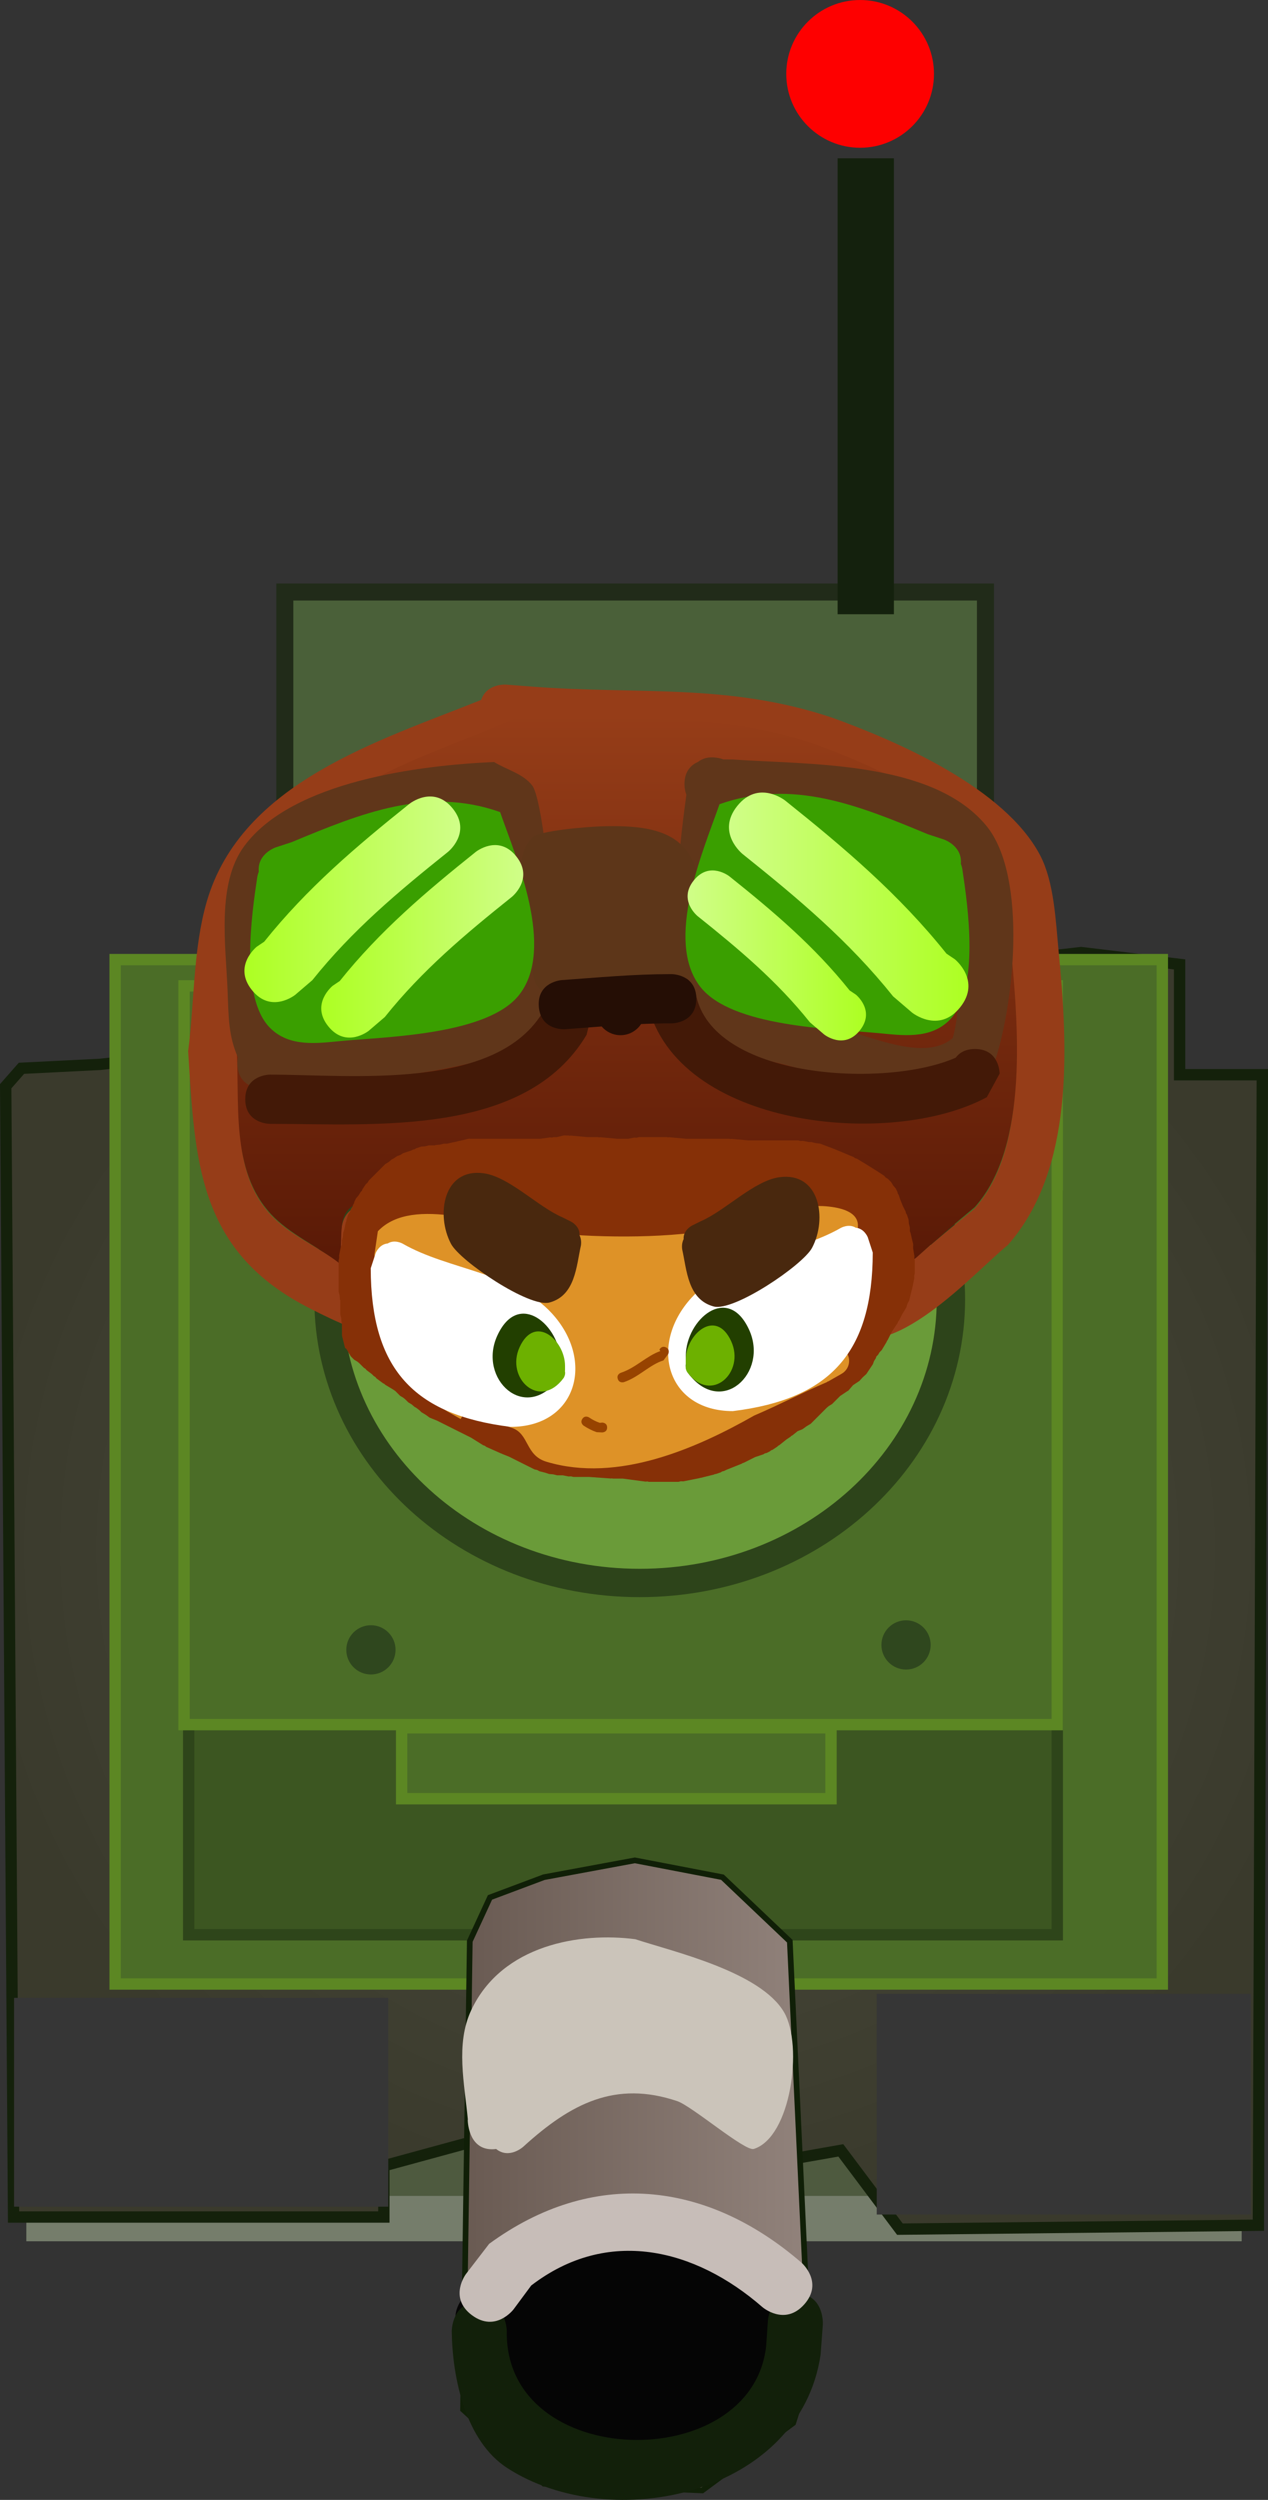 <svg version="1.1" xmlns="http://www.w3.org/2000/svg" xmlns:xlink="http://www.w3.org/1999/xlink" width="111.818" height="220.406" viewBox="0,0,111.818,220.406"><rect x="0" y="0" width="111.818" height="220.406" fill="#333333" stroke="none"/><defs><radialGradient cx="241.911" cy="214.122" r="60.445" gradientUnits="userSpaceOnUse" id="color-1"><stop offset="0" stop-color="#4d4d3f"/><stop offset="1" stop-color="#3a3a2c"/></radialGradient><linearGradient x1="239.355" y1="140.551" x2="239.355" y2="190.814" gradientUnits="userSpaceOnUse" id="color-2"><stop offset="0" stop-color="#963d18"/><stop offset="1" stop-color="#571805"/></linearGradient><linearGradient x1="205.646" y1="156.843" x2="224.679" y2="156.843" gradientUnits="userSpaceOnUse" id="color-3"><stop offset="0" stop-color="#adff22"/><stop offset="1" stop-color="#d0fe88"/></linearGradient><linearGradient x1="212.42" y1="160.549" x2="230.237" y2="160.549" gradientUnits="userSpaceOnUse" id="color-4"><stop offset="0" stop-color="#adff22"/><stop offset="1" stop-color="#d0fe88"/></linearGradient><linearGradient x1="269.491" y1="157.489" x2="248.374" y2="157.489" gradientUnits="userSpaceOnUse" id="color-5"><stop offset="0" stop-color="#adff22"/><stop offset="1" stop-color="#d0fe88"/></linearGradient><linearGradient x1="260.459" y1="161.791" x2="244.727" y2="161.791" gradientUnits="userSpaceOnUse" id="color-6"><stop offset="0" stop-color="#adff22"/><stop offset="1" stop-color="#d0fe88"/></linearGradient><linearGradient x1="224.924" y1="269.35" x2="255.82" y2="269.35" gradientUnits="userSpaceOnUse" id="color-7"><stop offset="0" stop-color="#695a52"/><stop offset="1" stop-color="#92837c"/></linearGradient></defs><g transform="translate(-184.091,-77.554)"><g data-paper-data="{&quot;isPaintingLayer&quot;:true}" fill-rule="nonzero" stroke-linejoin="miter" stroke-miterlimit="10" stroke-dasharray="" stroke-dashoffset="0" style="mix-blend-mode: normal"><path d="M188.414,273.16v-73.645h103.173v73.645z" fill="#4e5a3f" stroke="#757d6b" stroke-width="4" stroke-linecap="butt"/><path d="M185.982,171.742l6.948,-0.347l86.498,-9.856l8.685,1.042v9.727h7.295l-0.347,101.436l-31.612,0.347l-5.211,-6.948l-5.905,1.042l0.347,9.727l-6.253,4.169l-12.506,0.347l-6.6,-5.558l-1.737,-10.447l-7.642,2.084v4.516h-32.654l-0.695,-99.699z" fill="url(#color-1)" stroke="#14210b" stroke-width="1" stroke-linecap="round"/><path d="M261.406,272.803v-19.453h33.001v19.453z" fill="#363636" stroke="none" stroke-width="0" stroke-linecap="butt"/><path d="M185.329,272.108v-18.411h33.001v18.411z" data-paper-data="{&quot;index&quot;:null}" fill="#363636" stroke="none" stroke-width="0" stroke-linecap="butt"/><path d="M209.208,171.188v-41.438h61.785v41.438z" fill="#4a6039" stroke="#212b19" stroke-width="1.5" stroke-linecap="butt"/><path d="M194.244,252.478v-90.32h92.346v90.32z" fill="#4b6d27" stroke="#5c8723" stroke-width="1" stroke-linecap="butt"/><path d="M200.729,248.135v-65.134h76.598v65.134z" fill="#3c5621" stroke="#2e451a" stroke-width="1" stroke-linecap="butt"/><path d="M200.323,229.608v-65.134h77.003v65.134z" fill="#4b6d27" stroke="#5c8723" stroke-width="1" stroke-linecap="butt"/><path d="M219.509,236.14v-6.253h37.865v6.253z" fill="#4b6d27" stroke="#5c8723" stroke-width="1" stroke-linecap="butt"/><path d="M267.948,192.107c0,13.813 -12.287,25.012 -27.443,25.012c-15.156,0 -27.443,-11.198 -27.443,-25.012c0,-13.813 12.287,-25.012 27.443,-25.012c15.156,0 27.443,11.198 27.443,25.012z" fill="#6a9b39" stroke="#2d441a" stroke-width="2.5" stroke-linecap="butt"/><path d="M214.63,223.015c0,-1.199 0.972,-2.171 2.171,-2.171c1.199,0 2.171,0.972 2.171,2.171c0,1.199 -0.972,2.171 -2.171,2.171c-1.199,0 -2.171,-0.972 -2.171,-2.171z" fill="#2f471e" stroke="none" stroke-width="0.5" stroke-linecap="butt"/><path d="M261.819,222.581c0,-1.199 0.972,-2.171 2.171,-2.171c1.199,0 2.171,0.972 2.171,2.171c0,1.199 -0.972,2.171 -2.171,2.171c-1.199,0 -2.171,-0.972 -2.171,-2.171z" fill="#2f471e" stroke="none" stroke-width="0.5" stroke-linecap="butt"/><path d="M230.03,142.369c-0.326,0.279 -0.636,0.408 -0.636,0.408c-8.263,3.437 -17.168,5.504 -22.242,13.866c-2.186,3.603 -1.571,9.661 -2.13,13.729c0.35,4.911 -0.61,10.611 3.053,14.414c1.618,1.679 4.149,2.758 5.977,4.128c-0.004,-0.138 -0.003,-0.266 0.003,-0.375c0.199,-3.446 -0.353,-4.483 3.967,-5.452c3.719,-0.834 10.624,0.676 14.531,0.676c5.875,0.003 11.479,-0.752 17.316,-1.378c2.168,-0.232 5.281,-1.32 7.429,-1.053c4.095,0.51 4.263,0.995 4.865,4.977c0.001,0.005 0.034,2.927 -0.347,4.442c1.077,-0.902 2.921,-2.211 3.02,-2.296c1.693,-1.461 3.383,-2.882 5.135,-4.274c4.867,-5.267 3.788,-15.762 3.15,-22.353c-0.195,-2.011 -0.205,-5.004 -1.152,-6.847c-2.461,-4.786 -11.269,-8.4 -15.98,-10.07c-8.754,-2.919 -16.353,-1.808 -25.338,-2.493zM226.523,139.261c0.502,-1.478 2.203,-1.347 2.203,-1.347l2.258,0.174c9.351,0.726 17.28,-0.328 26.422,2.718c5.917,2.127 15.313,6.245 18.411,12.162c1.24,2.368 1.374,5.823 1.627,8.438c0.812,8.395 1.427,19.247 -4.492,25.934c-2.918,2.348 -10.399,10.852 -14.724,7.53c-2.954,-2.27 1.263,-7.23 -0.298,-9.323c-0.166,-0.223 -4.746,0.775 -4.918,0.8c-6.811,0.971 -13.59,1.755 -20.457,1.759c-3.089,0 -6.197,0.118 -9.283,-0.001c-0.883,-0.034 -1.771,-0.059 -2.645,-0.192c-0.856,-0.131 -2.402,-1.342 -2.552,-0.489c-0.359,2.046 1.913,5.989 -1.05,7.574c-0.746,0.399 -4.847,-1.683 -5.971,-2.276c-9.555,-5.033 -9.769,-12.922 -10.37,-22.491c0.557,-4.289 0.428,-9.023 1.643,-13.195c3.063,-10.519 15.204,-14.161 24.197,-17.774z" fill="#963d18" stroke="none" stroke-width="0.5" stroke-linecap="butt"/><path d="M230.622,140.6c8.985,0.71 16.667,-0.428 25.42,2.595c4.711,1.73 13.548,5.515 16.009,10.472c0.948,1.91 0.962,5.027 1.157,7.11c0.638,6.827 1.706,17.755 -3.161,23.21c-1.752,1.441 -3.451,2.928 -5.144,4.441c-0.099,0.088 -1.949,1.451 -3.027,2.386c0.381,-1.569 0.223,-4.72 0.222,-4.726c-0.602,-4.125 -0.637,-4.51 -4.732,-5.039c-2.148,-0.277 -5.28,0.867 -7.448,1.108c-5.837,0.648 -11.521,1.439 -17.396,1.436c-3.907,0 -10.848,-1.592 -14.568,-0.728c-4.32,1.004 -3.634,1.964 -3.833,5.533c-0.006,0.114 -0.138,0.364 -0.134,0.507c-1.828,-1.419 -4.369,-2.55 -5.987,-4.29c-3.662,-3.938 -2.714,-9.878 -3.064,-14.965c0.558,-4.214 -0.053,-10.525 2.133,-14.257c5.073,-8.662 14.028,-10.859 22.291,-14.419c0,0 0.313,-0.135 0.638,-0.424z" data-paper-data="{&quot;noHover&quot;:false,&quot;origItem&quot;:[&quot;Path&quot;,{&quot;applyMatrix&quot;:true,&quot;segments&quot;:[[[217.92027,486.23867],[0,0],[-0.37482,0.32116]],[[217.18817,486.7087],[0,0],[-9.51461,3.95751]],[[191.57761,502.67511],[5.84178,-9.62911],[-2.51682,4.14852]],[[189.12527,518.48347],[0.64297,-4.68443],[0.40256,5.65522]],[[192.64026,535.08032],[-4.2172,-4.37814],[1.86268,1.93376]],[[199.52264,539.83333],[-2.10525,-1.57775],[-0.00471,-0.15927]],[[199.52664,539.40101],[-0.00732,0.12642],[0.22965,-3.9674]],[[204.0948,533.12313],[-4.97411,1.11557],[4.2828,-0.96053]],[[220.82664,533.90101],[-4.49899,0],[6.76464,0.00396]],[[240.76546,532.31469],[-6.72156,0.71983],[2.49634,-0.26734]],[[249.3193,531.10273],[-2.47306,-0.30808],[4.71548,0.58744]],[[254.921,536.83323],[-0.69354,-4.58532],[0.00096,0.00635]],[[254.52124,541.94784],[0.43898,-1.74415],[1.24058,-1.03861]],[[257.99843,539.30392],[-0.11396,0.09835],[1.94904,-1.68197]],[[263.91094,534.38266],[-2.01726,1.60216],[5.60477,-6.06446]],[[267.53851,508.64434],[0.73441,7.58917],[-0.22406,-2.31536]],[[266.21148,500.75992],[1.09151,2.1228],[-2.83356,-5.5108]],[[247.81088,489.16417],[5.425,1.9229],[-10.07946,-3.36159]],[[218.63489,486.29364],[10.3456,0.78873],[0,0]]],&quot;closed&quot;:true}]}" fill="url(#color-2)" stroke="none" stroke-width="0.5" stroke-linecap="butt"/><path d="M208.98,169.033c4.757,-0.373 9.689,-0.913 14.335,-1.738c1.13,-0.201 4.439,-0.522 5.255,-1.61c1.679,-2.24 -0.229,-9.705 -0.596,-12.272c-0.206,-1.439 0.137,-3.803 -1.295,-4.445c-4.918,0.626 -14.241,1.481 -17.575,5.792c-1.702,2.201 -0.705,7.342 -0.607,9.901c0.075,1.941 -0.175,2.979 0.483,4.374zM205.071,170.78c-0.833,-1.918 -0.818,-3.463 -0.914,-5.954c-0.148,-3.856 -0.99,-9.343 1.477,-12.679c4.245,-5.74 15.522,-7.126 22.027,-7.409c1.12,0.69 2.561,1.024 3.36,2.069c0.595,0.779 1.076,4.77 1.251,5.992c0.585,4.097 2.454,11.915 -0.249,15.519c-1.167,1.556 -3.599,2.232 -5.348,2.695c-5.58,1.478 -11.924,1.963 -17.766,2.384c-0.424,0.167 -0.856,0.15 -1.192,0.086c-0.122,0.009 -0.245,0.018 -0.366,0.026c0,0 -2.166,0.155 -2.32,-2.011c-0.019,-0.269 -0.003,-0.507 0.041,-0.718z" fill="#60361a" stroke="none" stroke-width="0.5" stroke-linecap="butt"/><path d="M248.875,148.876c-0.401,4.21 -0.227,8.418 -0.082,12.657c0.046,1.356 -0.191,3.92 1.37,4.643c2.674,1.238 6.187,1.585 9.033,2.382c2.524,0.707 6.712,2.448 8.914,0.511c0.59,-2.129 0.486,-4.208 0.485,-6.41c-0.001,-2.578 0.966,-7.403 -0.882,-9.548c-3.784,-4.39 -13.432,-3.925 -18.838,-4.235zM247.882,144.511l0.806,0.002c6.66,0.48 17.569,0.063 22.352,5.808c3.763,4.519 2.438,16.204 0.645,21.212c-5.687,4.552 -11.643,1.772 -18.008,-0.01c-3.185,-0.892 -6.382,-0.908 -8.267,-4.179c-2.63,-4.563 -1.574,-14.024 -0.789,-19.728c-0.106,-0.256 -0.17,-0.564 -0.17,-0.937c0,-1.156 0.616,-1.697 1.192,-1.949c0.366,-0.292 0.89,-0.48 1.634,-0.374c0.228,0.033 0.429,0.086 0.605,0.155z" fill="#60361a" stroke="none" stroke-width="0.5" stroke-linecap="butt"/><path d="M234.717,163.83c2.129,0.426 1.703,2.555 1.703,2.555l-0.601,2.405c-5.376,9.018 -18.676,7.851 -27.929,7.851c0,0 -2.171,-0 -2.171,-2.171c0,-2.171 2.171,-2.171 2.171,-2.171c7.139,0 20.098,1.504 24.178,-5.697l0.094,-1.069c0,0 0.426,-2.129 2.555,-1.703z" fill="#431907" stroke="none" stroke-width="0.5" stroke-linecap="butt"/><path d="M268.368,170.807c0.312,-0.418 0.834,-0.767 1.704,-0.767c2.171,0 2.171,2.171 2.171,2.171l-1.131,2.08c-8.491,4.581 -27.352,2.678 -29.911,-8.225c0,0 -0.455,-2.123 1.668,-2.578c2.123,-0.455 2.578,1.668 2.578,1.668c1.392,7.567 16.784,8.367 22.921,5.651z" fill="#431907" stroke="none" stroke-width="0.5" stroke-linecap="butt"/><path d="M235.209,164.135c-0.248,0.582 -0.787,1.216 -1.96,1.216c-2.171,0 -2.171,-2.171 -2.171,-2.171l0.006,-0.702c-0.208,-2.805 -2.352,-8.717 -0.065,-11.081c0.59,-0.61 4.794,-0.938 5.968,-0.982c6.514,-0.242 9.049,1.335 9.023,8.102c-0.005,1.44 0.582,3.104 -0.195,4.317c-1.836,2.865 -7.833,1.318 -10.607,1.301z" fill="#5d3619" stroke="none" stroke-width="0.5" stroke-linecap="butt"/><path d="M245.494,165.611c0,2.171 -2.171,2.171 -2.171,2.171h-0.174c-0.843,-0.001 -1.684,0.021 -2.524,0.058c-0.388,0.593 -1.057,0.984 -1.818,0.984c-0.665,0 -1.26,-0.299 -1.658,-0.77c-1.074,0.08 -2.148,0.166 -3.224,0.243c0,0 -2.166,0.155 -2.32,-2.011c-0.155,-2.166 2.011,-2.32 2.011,-2.32c3.181,-0.227 6.343,-0.525 9.534,-0.527h0.174c0,0 2.171,0 2.171,2.171z" fill="#250e05" stroke="none" stroke-width="0.5" stroke-linecap="butt"/><path d="M206.911,154.405c-0.147,-1.594 1.504,-2.144 1.504,-2.144l1.415,-0.465c6.1,-2.537 11.936,-4.922 18.363,-2.644c1.413,4.059 4.884,11.994 1.696,16.096c-2.758,3.548 -11.671,3.71 -15.703,4.086c-2.065,0.193 -4.567,0.582 -6.29,-1.164c-2.666,-2.701 -1.615,-10.001 -1.114,-13.311c0,0 0.03,-0.193 0.129,-0.454z" fill="#3a9f00" stroke="none" stroke-width="0.5" stroke-linecap="butt"/><path d="M206.304,164.843c-1.697,-2.121 0.424,-3.818 0.424,-3.818l0.662,-0.445c3.782,-4.727 8.092,-8.384 12.812,-12.16c0,0 2.121,-1.697 3.818,0.424c1.697,2.121 -0.424,3.818 -0.424,3.818c-4.408,3.526 -8.437,6.903 -11.963,11.311l-1.511,1.294c0,0 -2.121,1.697 -3.818,-0.424z" fill="url(#color-3)" stroke="none" stroke-width="0.5" stroke-linecap="butt"/><path d="M213.036,168.037c-1.589,-1.986 0.397,-3.574 0.397,-3.574l0.62,-0.417c3.54,-4.425 7.575,-7.848 11.993,-11.383c0,0 1.986,-1.589 3.574,0.397c1.589,1.986 -0.397,3.574 -0.397,3.574c-4.126,3.301 -7.898,6.462 -11.199,10.589l-1.414,1.211c0,0 -1.986,1.589 -3.574,-0.397z" fill="url(#color-4)" stroke="none" stroke-width="0.5" stroke-linecap="butt"/><path d="M268.951,154.165c0.501,3.31 1.552,10.61 -1.114,13.311c-1.723,1.745 -4.225,1.357 -6.29,1.164c-4.032,-0.377 -12.946,-0.539 -15.703,-4.086c-3.188,-4.101 0.283,-12.036 1.696,-16.096c6.427,-2.278 12.263,0.107 18.363,2.644l1.415,0.465c0,0 1.651,0.55 1.504,2.144c0.099,0.261 0.129,0.454 0.129,0.454z" data-paper-data="{&quot;index&quot;:null}" fill="#3a9f00" stroke="none" stroke-width="0.5" stroke-linecap="butt"/><path d="M264.525,166.835l-1.676,-1.435c-3.913,-4.891 -8.383,-8.638 -13.273,-12.55c0,0 -2.354,-1.883 -0.471,-4.236c1.883,-2.354 4.236,-0.471 4.236,-0.471c5.237,4.189 10.019,8.247 14.215,13.491l0.735,0.494c0,0 2.354,1.883 0.471,4.236c-1.883,2.354 -4.236,0.471 -4.236,0.471z" data-paper-data="{&quot;index&quot;:null}" fill="url(#color-5)" stroke="none" stroke-width="0.5" stroke-linecap="butt"/><path d="M256.759,168.754l-1.249,-1.069c-2.915,-3.644 -6.246,-6.435 -9.889,-9.35c0,0 -1.753,-1.403 -0.351,-3.156c1.403,-1.753 3.156,-0.351 3.156,-0.351c3.902,3.121 7.464,6.144 10.59,10.051l0.548,0.368c0,0 1.753,1.403 0.351,3.156c-1.403,1.753 -3.156,0.351 -3.156,0.351z" data-paper-data="{&quot;index&quot;:null}" fill="url(#color-6)" stroke="none" stroke-width="0.5" stroke-linecap="butt"/><path d="M214.243,194.232l-0.033,-0.1l-0.027,-0.348l-0.085,-0.339v-1.24l-0.033,-0.1l-0.027,-0.348l-0.085,-0.339v-2.75l0.052,-0.21l-0.01,-0.216l0.145,-0.724l0.103,-0.217v-0.371l0.085,-0.339l0.027,-0.348l0.102,-0.306l0.118,-0.591l0.059,-0.124l0.011,-0.137l0.145,-0.434l0.156,-0.245l0.098,-0.273l0.128,-0.192l0.053,-0.158l0.084,-0.132l0.01,-0.045l-0,-0.002l0.001,-0.002l0.023,-0.104l0.145,-0.289l0.227,-0.265l0.18,-0.299l0.104,-0.104l0.012,-0.014l0.046,-0.129l0.289,-0.434l0.16,-0.145l0.111,-0.185l1.447,-1.447l0.299,-0.18l0.265,-0.227l0.169,-0.084l0.322,-0.215l0.273,-0.098l0.245,-0.156l0.722,-0.241l0.151,-0.076l0.153,-0.034l0.132,-0.084l0.434,-0.145l0.348,-0.027l0.339,-0.085h0.516l0.1,-0.033l0.348,-0.027l0.339,-0.085h0.312l0.32,-0.08h0.053l0.048,-0.023l0.439,-0.088l0.029,-0.015l0.487,-0.108l0.484,-0.121h0.06l0.061,-0.014l0.02,0.014h6.217l0.86,-0.123l0.155,0.016l0.152,-0.038h0.278l0.107,-0.024l0.484,-0.121h0.06l0.061,-0.014l0.02,0.014h0.293l0.097,0.024l0.099,-0.015l1.494,0.136h0.915l0.097,0.024l0.099,-0.015l1.494,0.136h0.989l0.513,-0.103l0.216,0.01l0.21,-0.052h2.461l0.097,0.024l0.099,-0.015l1.494,0.136h3.81l0.097,0.024l0.099,-0.015l1.494,0.136h4.389l0.21,0.052l0.216,-0.01l0.513,0.103h0.219l0.377,0.094l0.386,0.044l1.158,0.434l0.033,0.023l0.04,0.006l1.737,0.724l0.129,0.096l0.153,0.047l0.724,0.434l0.014,0.014l0.019,0.006l1.158,0.724l0.023,0.024l0.031,0.011l0.434,0.289l0.145,0.16l0.185,0.111l0.289,0.289l0.18,0.299l0.227,0.265l0.145,0.289l0.023,0.104l0.001,0.002l-0,0.002l0.01,0.045l0.084,0.132l0.125,0.374l0.232,0.581l0.249,0.498l0.034,0.153l0.084,0.132l0.145,0.434l0.027,0.348l0.085,0.339v0.312l0.012,0.046l0.006,0.004l0.015,0.06l0.027,0.054l0.108,0.487l0.121,0.484v0.06l0.014,0.061l-0.014,0.02v0.258l0.115,0.691l-0.014,0.181l0.044,0.176v1.158l-0.052,0.21l0.01,0.216l-0.145,0.724l-0.023,0.048v0.053l-0.289,1.158l-0.151,0.283l-0.093,0.307l-0.391,0.652l-0.252,0.504l-0.089,0.104l-0.046,0.129l-0.504,0.756l-0.374,0.748l-0.055,0.065l-0.025,0.081l-0.434,0.724l-0.189,0.189l-0.138,0.229l-0.144,0.144l-0.055,0.165l-0.156,0.245l-0.098,0.273l-0.579,0.868l-0.315,0.287l-0.287,0.315l-0.568,0.379l-0.07,0.078l-0.366,0.426l-0.033,0.002l-0.666,0.444l-0.716,0.716l-0.299,0.18l-0.175,0.15l-1.228,1.228l-0.001,0.004l-0.013,0.01l-0.165,0.165l-0.375,0.225l-0.354,0.256l-0.216,0.087l-0.014,0.008l-0.004,-0.001l-0.19,0.076l-0.472,0.378l-0.087,0.04l-0.065,0.071l-0.356,0.237l-0.65,0.52l-0.087,0.04l-0.065,0.071l-0.434,0.289l-0.129,0.046l-0.104,0.089l-0.289,0.145l-0.153,0.034l-0.132,0.084l-0.722,0.241l-1.02,0.51l-0.09,0.02l-0.075,0.054l-1.364,0.545l-0.209,0.104l-0.153,0.034l-0.132,0.084l-0.434,0.145l-0.085,0.007l-0.075,0.04l-1.158,0.289h-0.053l-0.048,0.023l-1.447,0.289l-0.216,-0.01l-0.21,0.052h-2.605l-0.142,-0.035l-0.145,0.016l-2.028,-0.27h-0.869l-0.077,-0.019l-0.078,0.014l-1.949,-0.139h-1.37l-0.21,-0.052l-0.216,0.01l-0.513,-0.103h-0.509l-0.339,-0.085l-0.348,-0.027l-0.355,-0.118l-0.498,-0.125l-0.211,-0.113l-0.233,-0.052l-2.235,-1.118l-0.64,-0.256l-0.034,-0.025l-0.041,-0.007l-1.303,-0.579l-0.122,-0.095l-0.147,-0.048l-1.07,-0.669l-3.011,-1.506l-0.405,-0.162l-0.004,0.001l-0.014,-0.009l-0.216,-0.087l-0.354,-0.256l-0.375,-0.225l-0.165,-0.165l-0.013,-0.01l-0.001,-0.004l-0.002,-0.002l-0.299,-0.224l-0.114,-0.057l-0.265,-0.227l-0.299,-0.18l-0.249,-0.249l-0.175,-0.15l-0.299,-0.18l-0.427,-0.427l-0.212,-0.142l-0.679,-0.408l-0.081,-0.081l-0.105,-0.044l-0.579,-0.434l-0.099,-0.121l-0.134,-0.08l-0.18,-0.18l-0.456,-0.342l-0.099,-0.121l-0.134,-0.08l-0.394,-0.394l-0.175,-0.15l-0.299,-0.18l-0.289,-0.289l-0.409,-0.682l-0.1,-0.057l-0.047,-0.188l-0.019,-0.032l0.006,-0.022l-0.211,-0.843z" fill="#863007" stroke="none" stroke-width="0.5" stroke-linecap="butt"/><path d="M257.033,199.401c-2.167,0.929 -4.25,2.025 -6.427,2.953c-5.044,2.863 -12.017,5.979 -18.332,4.074c-1.883,-0.568 -1.494,-2.46 -3.045,-2.985c-2.138,-0.723 -3.085,-0.494 -4.292,-1.167l-0.223,0.39l-1.194,-0.682c-0.404,-0.221 -0.678,-0.65 -0.678,-1.144c0,-0.719 0.583,-1.303 1.303,-1.303h1.39v0.064l0.159,-0.054c1.446,0.362 2.789,0.35 4.24,0.706c3.38,0.424 5.154,-4.586 2.215,-6.292c-3.713,-2.155 -9.713,-3.335 -13.878,-4.363c0,0 -0.353,-0.088 -0.639,-0.358c-0.522,-0.372 -0.522,-1.08 -0.522,-1.08l0.302,-2.05c3.108,-3.276 10.19,-0.318 14.332,0.059c4.63,0.52 10.572,0.606 15.138,-0.166c2.908,-0.492 7.159,-2.334 10.028,-2.097c6.175,0.511 0.707,5.432 -1.726,6.511c-3.169,1.059 -7.111,1.388 -9.981,3.159c-1.108,0.684 -1.852,3.584 -0.525,4.45c2.325,1.517 6.829,0.076 10.498,-0.654c0.225,-0.1 0.451,-0.199 0.677,-0.296l0.194,-0.111l-0.085,-0.342l1.361,-0.34c0.11,-0.03 0.225,-0.046 0.344,-0.046c0.719,0 1.303,0.583 1.303,1.303c0,0.493 -0.274,0.922 -0.678,1.144l-1.194,0.682l-0.016,-0.028z" fill="#de9227" stroke="none" stroke-width="0.5" stroke-linecap="butt"/><path d="M259.558,185.799c0.746,0.06 1.056,0.836 1.056,0.836l0.441,1.352c-0.015,8.806 -3.732,12.919 -12.338,13.98c-5.808,0 -7.473,-5.817 -3.641,-10.002c3.319,-3.625 9.111,-3.818 13.162,-6.15c0,0 0.706,-0.403 1.321,-0.015z" fill="#ffffff" stroke="none" stroke-width="0.5" stroke-linecap="butt"/><path d="M244.581,197.742c-0.012,-0.082 -0.012,-0.136 -0.012,-0.136v-0.539c0.02,-3.138 3.688,-6.387 5.575,-2.289c1.766,3.835 -2.465,7.767 -5.387,3.819c0,0 -0.292,-0.409 -0.176,-0.856z" fill="#223f00" stroke="none" stroke-width="0.5" stroke-linecap="butt"/><path d="M244.574,197.926c-0.009,-0.059 -0.009,-0.097 -0.009,-0.097v-0.387c0.014,-2.252 2.647,-4.585 4.002,-1.643c1.268,2.753 -1.769,5.575 -3.867,2.741c0,0 -0.21,-0.293 -0.126,-0.614z" fill="#6db100" stroke="none" stroke-width="0.5" stroke-linecap="butt"/><path d="M244.377,186.805c-0.057,-0.799 0.743,-1.199 0.743,-1.199l0.764,-0.38c2.159,-0.921 4.696,-3.581 6.953,-3.883c3.545,-0.474 4.226,3.665 2.866,6.228c-0.809,1.523 -6.903,5.648 -8.683,5.168c-2.275,-0.613 -2.366,-3.208 -2.762,-4.991c0,0 -0.111,-0.501 0.12,-0.943z" fill="#49280e" stroke="none" stroke-width="0.5" stroke-linecap="butt"/><path d="M219.601,187.204c4.051,2.332 9.843,2.525 13.162,6.15c3.832,4.185 2.166,10.002 -3.641,10.002c-8.606,-1.061 -12.323,-5.174 -12.338,-13.98l0.441,-1.352c0,0 0.311,-0.777 1.056,-0.836c0.615,-0.388 1.321,0.015 1.321,0.015z" data-paper-data="{&quot;index&quot;:null}" fill="#ffffff" stroke="none" stroke-width="0.5" stroke-linecap="butt"/><path d="M233.337,199.119c-2.923,3.948 -7.153,0.015 -5.387,-3.819c1.888,-4.099 5.556,-0.849 5.575,2.289v0.539c0,0 0,0.053 -0.012,0.136c0.116,0.447 -0.176,0.856 -0.176,0.856z" data-paper-data="{&quot;index&quot;:null}" fill="#223f00" stroke="none" stroke-width="0.5" stroke-linecap="butt"/><path d="M233.783,199.061c-2.098,2.834 -5.135,0.011 -3.867,-2.741c1.355,-2.942 3.988,-0.61 4.002,1.643v0.387c0,0 0,0.038 -0.009,0.097c0.083,0.321 -0.126,0.614 -0.126,0.614z" data-paper-data="{&quot;index&quot;:null}" fill="#6db100" stroke="none" stroke-width="0.5" stroke-linecap="butt"/><path d="M235.311,187.401c-0.396,1.783 -0.487,4.379 -2.762,4.991c-1.78,0.479 -7.875,-3.645 -8.683,-5.168c-1.361,-2.563 -0.679,-6.702 2.866,-6.228c2.256,0.302 4.793,2.962 6.953,3.883l0.764,0.38c0,0 0.799,0.4 0.743,1.199c0.231,0.443 0.12,0.943 0.12,0.943z" data-paper-data="{&quot;index&quot;:null}" fill="#49280e" stroke="none" stroke-width="0.5" stroke-linecap="butt"/><path d="M242.825,196.35c0.388,0.194 0.194,0.583 0.194,0.583l-0.425,0.565c-1.192,0.363 -2.182,1.48 -3.474,1.911c0,0 -0.412,0.137 -0.549,-0.275c-0.137,-0.412 0.275,-0.549 0.275,-0.549c1.324,-0.441 2.235,-1.473 3.474,-1.911l-0.077,-0.13c0,0 0.194,-0.388 0.583,-0.194z" fill="#974300" stroke="none" stroke-width="0.5" stroke-linecap="butt"/><path d="M237.63,203.412c0,0.434 -0.434,0.434 -0.434,0.434l-0.485,-0.022c-0.404,-0.138 -0.789,-0.337 -1.146,-0.572c0,0 -0.361,-0.241 -0.12,-0.602c0.241,-0.361 0.602,-0.12 0.602,-0.12c0.29,0.196 0.606,0.362 0.939,0.47l0.21,-0.022c0,0 0.434,0 0.434,0.434z" fill="#974300" stroke="none" stroke-width="0.5" stroke-linecap="butt"/><path d="M227.301,244.842l4.753,-1.782l8.021,-1.485l7.724,1.485l5.941,5.644l1.485,31.787l0.594,5.05l-1.782,5.644l-8.021,5.941l-13.962,-0.594l-7.13,-6.536l0.594,-41.293z" fill="url(#color-7)" stroke="#101f07" stroke-width="0.5" stroke-linecap="round"/><path d="M227.844,267.021c-0.114,0.018 -0.236,0.027 -0.365,0.027c-2.142,0 -2.142,-2.599 -2.142,-2.599l0.013,-0.01c-0.287,-3.132 -1.103,-6.668 0.292,-9.645c2.722,-5.809 9.658,-6.901 14.475,-6.266c3.315,1.089 11.063,2.863 13.129,6.461c1.68,2.925 0.602,11.005 -2.683,12.03c-0.77,0.24 -5.445,-3.778 -6.757,-4.219c-5.407,-1.817 -9.34,0.165 -13.574,4.027c0,0 -1.231,1.121 -2.389,0.196z" fill="#cbc4ba" stroke="none" stroke-width="0.5" stroke-linecap="butt"/><path d="M224.682,283.189c-1.158,-1.673 0.386,-3.217 0.386,-3.217l0.774,-0.703c3.865,-2.562 7.44,-3.508 11.961,-4.394c1.768,-0.006 4.76,-0.098 6.54,0.211c8.371,1.454 13.262,8.61 6.999,15.826c-5.005,5.766 -15.491,6.223 -21.451,1.679c-2.953,-2.251 -3.769,-5.05 -5.033,-8.336c0,0 -0.179,-0.465 -0.176,-1.066z" fill="#050505" stroke="none" stroke-width="0.5" stroke-linecap="butt"/><path d="M254.417,279.736c2.419,0.199 2.233,2.791 2.233,2.791l-0.194,2.626c-1.825,12.342 -18.42,15.965 -27.641,9.992c-3.665,-2.374 -4.838,-7.928 -4.886,-12.061c0,0 -0,-2.599 2.426,-2.599c2.426,0 2.426,2.599 2.426,2.599c-0.2,12.352 21.591,12.75 22.872,1.334l0.159,-2.289c0,0 0.186,-2.592 2.605,-2.392z" fill="#12200a" stroke="none" stroke-width="0.5" stroke-linecap="butt"/><path d="M225.71,281.678c-2.097,-1.56 -0.524,-3.639 -0.524,-3.639l2.041,-2.655c9.117,-6.664 19.153,-5.593 27.546,1.664c0,0 1.973,1.712 0.247,3.668c-1.726,1.956 -3.699,0.245 -3.699,0.245c-5.951,-5.183 -13.657,-7.071 -20.386,-1.901l-1.554,2.098c0,0 -1.573,2.079 -3.67,0.52z" fill="#c7bdb8" stroke="none" stroke-width="0.5" stroke-linecap="butt"/><path d="M257.956,131.709v-40.197h4.963v40.197z" fill="#14210d" stroke="none" stroke-width="0" stroke-linecap="butt"/><path d="M253.427,84.068c0,-3.597 2.916,-6.513 6.513,-6.513c3.597,0 6.513,2.916 6.513,6.513c0,3.597 -2.916,6.513 -6.513,6.513c-3.597,0 -6.513,-2.916 -6.513,-6.513z" fill="#fe0000" stroke="none" stroke-width="0.5" stroke-linecap="butt"/></g></g></svg>